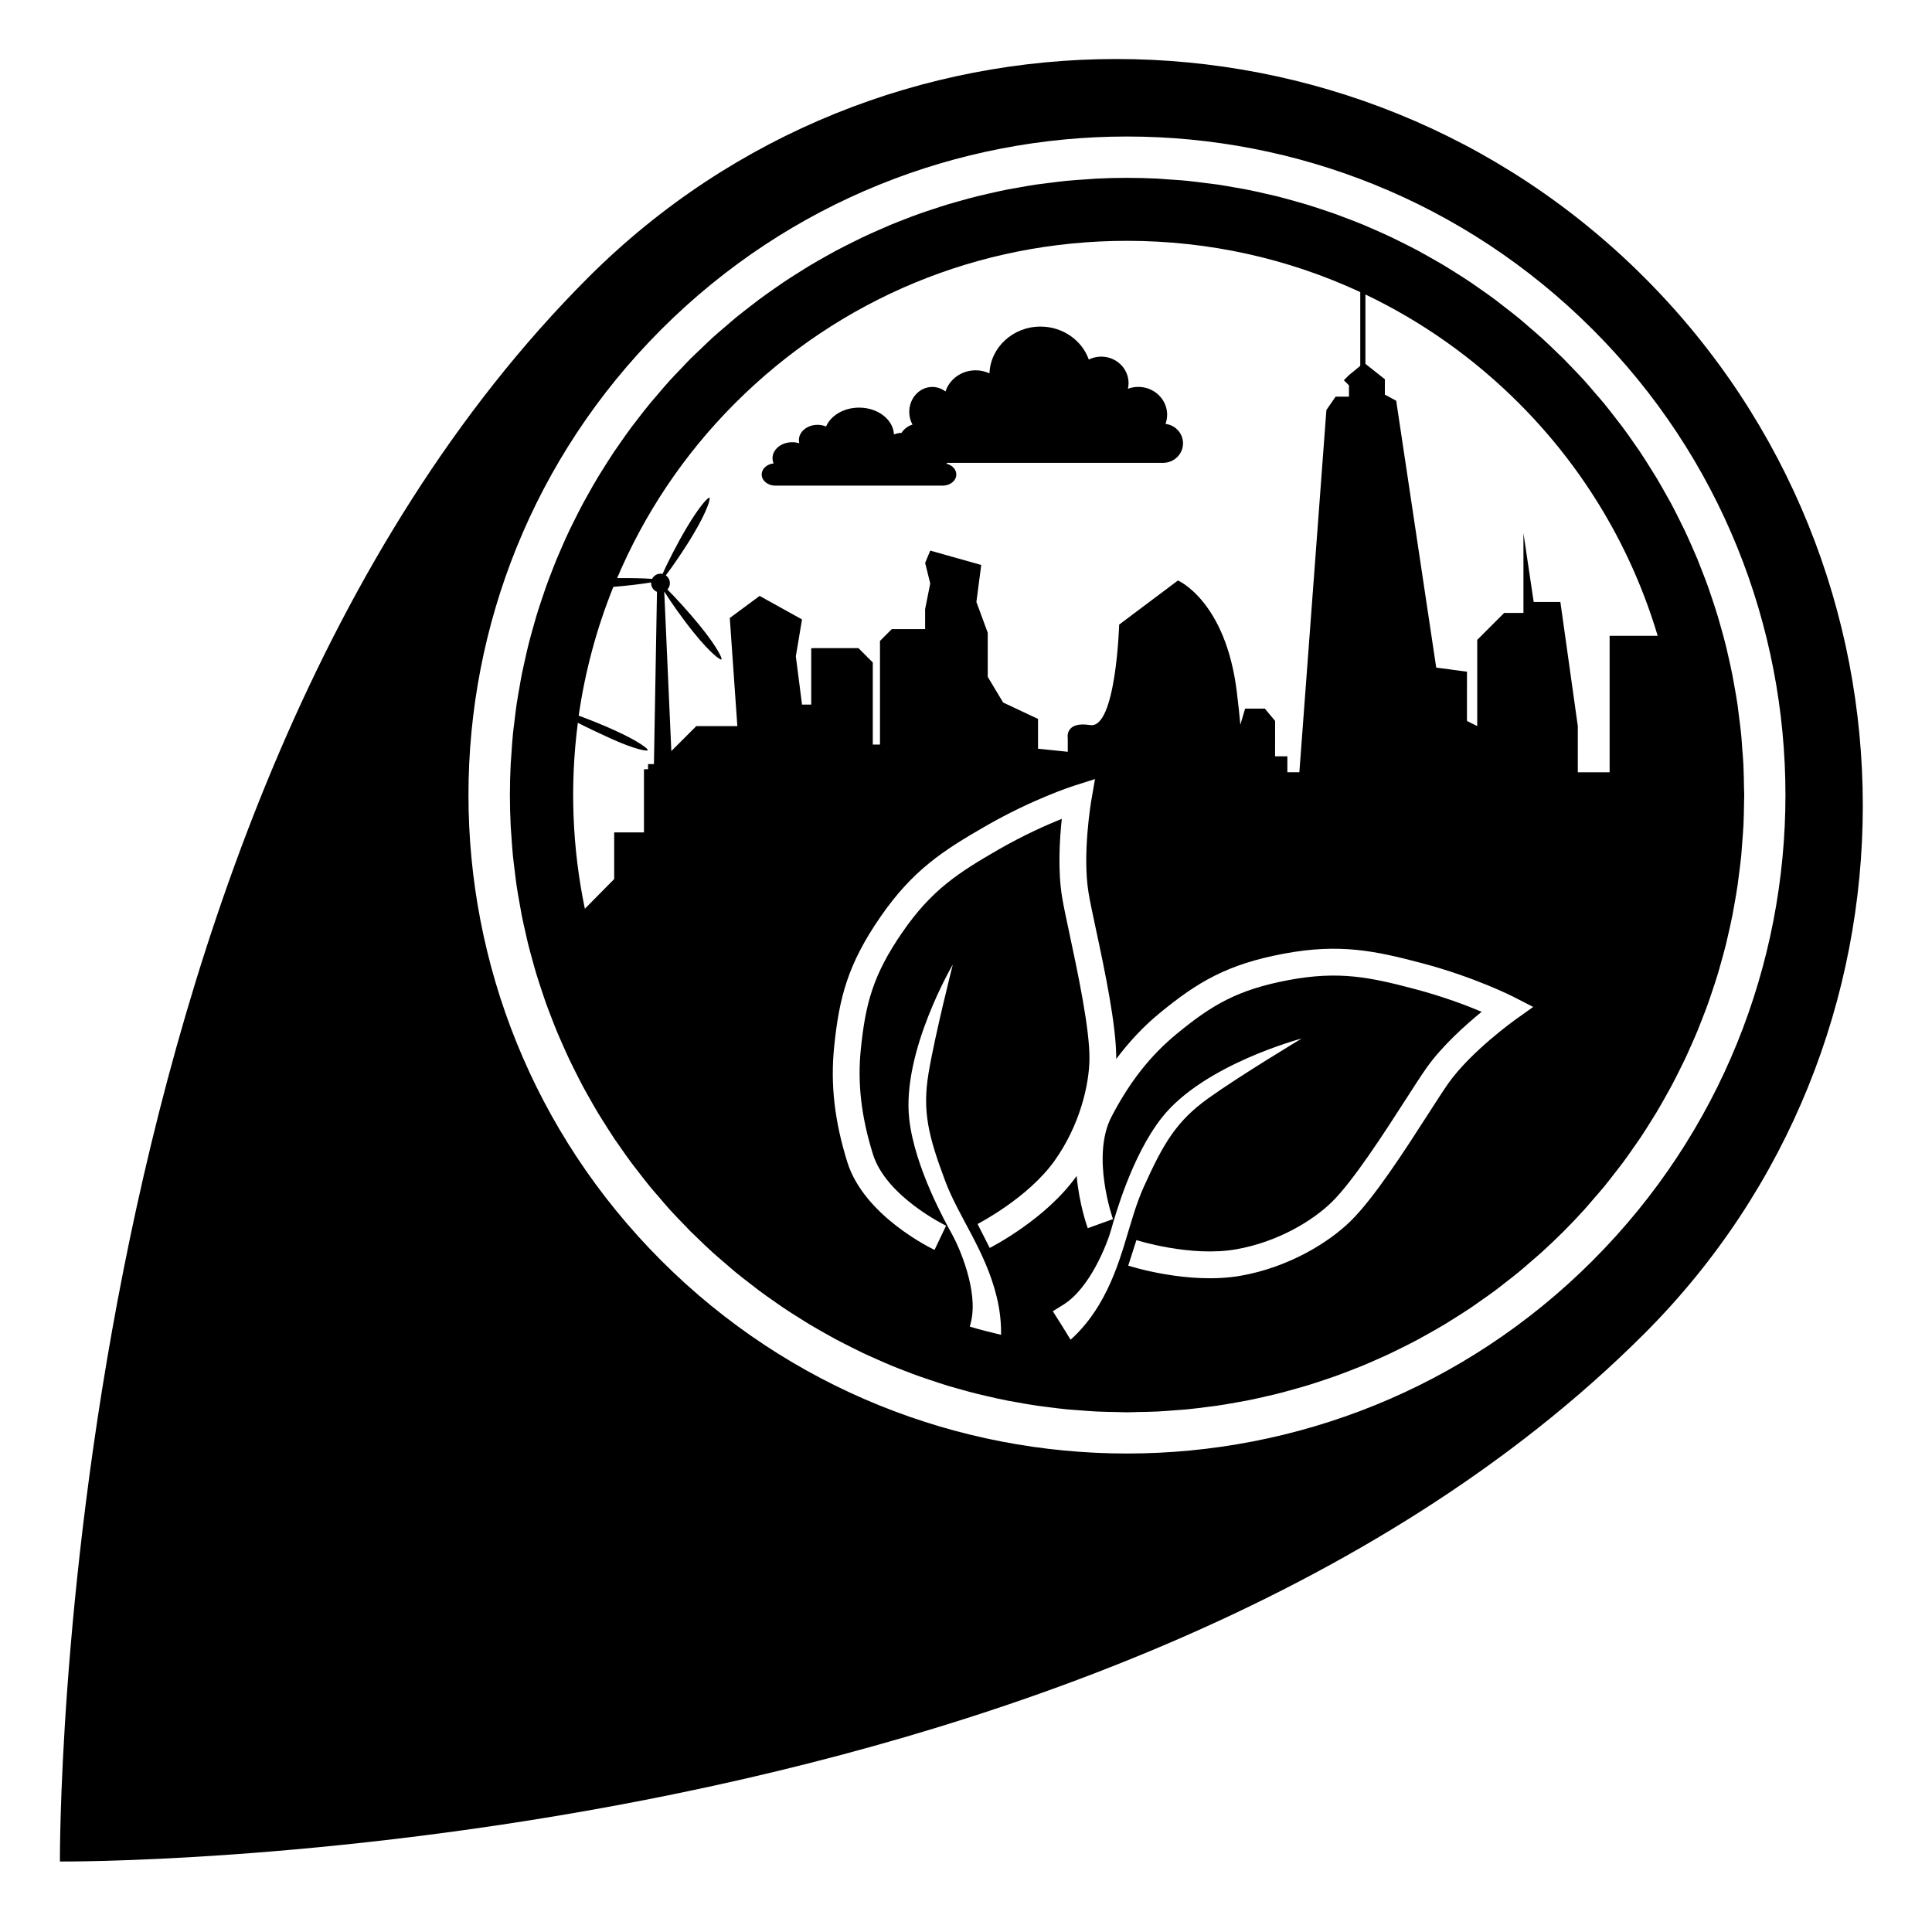<?xml version="1.0" encoding="UTF-8"?>
<!-- Uploaded to: ICON Repo, www.iconrepo.com, Generator: ICON Repo Mixer Tools -->
<svg fill="#000000" width="800px" height="800px" version="1.1" viewBox="144 144 512 512" xmlns="http://www.w3.org/2000/svg">
 <g>
  <path d="m628.75 362.43h0.07c-0.023-0.195-0.047-0.398-0.07-0.594z"/>
  <path d="m450.84 191.35c-2.719-0.133-5.453-0.211-8.176-0.211-2.719 0-5.441 0.074-8.168 0.211 2.711-0.133 5.43-0.207 8.168-0.207 2.742 0 5.469 0.074 8.176 0.207z"/>
  <path d="m579.8 217.56c-77.18-77.203-202.68-77.234-279.89-0.051-141.78 141.72-140.03 419.81-140.03 419.81s277.63 2.312 419.87-139.87c77.199-77.176 77.223-202.68 0.047-279.89zm-13.75 260.53c-68.145 68.141-178.64 68.145-246.79 0-68.148-68.148-68.148-178.65-0.004-246.8 68.156-68.148 178.64-68.148 246.8 0 68.148 68.145 68.148 178.64-0.012 246.8z"/>
  <path d="m606.18 353.04c-0.023-2.137-0.059-4.273-0.16-6.394-0.07-1.43-0.195-2.863-0.312-4.293-0.09-1.223-0.156-2.453-0.277-3.672-0.168-1.688-0.387-3.371-0.609-5.055-0.117-0.941-0.215-1.891-0.352-2.828-0.262-1.785-0.578-3.551-0.902-5.324-0.086-0.48-0.168-0.953-0.258-1.438-0.066-0.359-0.117-0.727-0.195-1.082-0.344-1.773-0.746-3.535-1.152-5.301-0.191-0.832-0.367-1.672-0.574-2.5-0.418-1.684-0.887-3.359-1.359-5.027-0.258-0.918-0.508-1.84-0.781-2.746-0.465-1.543-0.969-3.066-1.48-4.594-0.344-1.039-0.68-2.074-1.047-3.102-0.484-1.355-1.004-2.699-1.531-4.047-0.457-1.195-0.918-2.387-1.395-3.562-0.484-1.152-0.992-2.297-1.496-3.441-0.59-1.34-1.18-2.68-1.809-4-0.465-0.969-0.945-1.926-1.426-2.887-0.73-1.457-1.457-2.91-2.223-4.348-0.438-0.816-0.91-1.617-1.367-2.43-0.852-1.531-1.719-3.066-2.625-4.57-0.43-0.715-0.887-1.422-1.328-2.125-0.961-1.551-1.941-3.098-2.957-4.621-0.457-0.68-0.945-1.352-1.41-2.023-1.043-1.508-2.086-3.004-3.184-4.469-0.539-0.73-1.113-1.441-1.672-2.168-1.059-1.371-2.117-2.75-3.219-4.09-0.734-0.902-1.527-1.785-2.293-2.672-0.969-1.133-1.926-2.277-2.918-3.375-1.367-1.496-2.781-2.957-4.203-4.418-0.457-0.465-0.875-0.945-1.34-1.402-0.473-0.48-0.969-0.91-1.449-1.379-1.445-1.406-2.887-2.812-4.375-4.152-1.102-1.004-2.246-1.961-3.379-2.934-0.887-0.762-1.762-1.547-2.66-2.281-1.344-1.109-2.731-2.168-4.109-3.231-0.711-0.551-1.414-1.125-2.141-1.664-1.484-1.102-3.004-2.16-4.519-3.215-0.656-0.453-1.305-0.926-1.965-1.367-1.543-1.039-3.113-2.031-4.695-3.012-0.68-0.422-1.359-0.863-2.039-1.273-1.543-0.926-3.102-1.812-4.68-2.691-0.77-0.43-1.531-0.871-2.309-1.289-1.484-0.797-2.992-1.559-4.504-2.309-0.906-0.449-1.805-0.91-2.727-1.344-1.371-0.656-2.777-1.27-4.176-1.891-1.09-0.48-2.168-0.961-3.254-1.414-1.25-0.52-2.523-1.004-3.789-1.492-1.258-0.488-2.523-0.973-3.793-1.43-1.129-0.402-2.273-0.77-3.41-1.152-1.422-0.473-2.84-0.945-4.281-1.379-1.027-0.312-2.07-0.59-3.102-0.883-1.551-0.434-3.094-0.867-4.648-1.258-0.992-0.246-1.996-0.457-2.992-0.684-1.598-0.367-3.195-0.734-4.797-1.047-1.047-0.211-2.109-0.379-3.164-0.562-1.551-0.277-3.109-0.559-4.672-0.789-1.23-0.18-2.484-0.316-3.723-0.473-1.387-0.172-2.777-0.363-4.16-0.5-1.703-0.168-3.426-0.277-5.144-0.395-0.941-0.066-1.867-0.156-2.816-0.207-2.707-0.133-5.43-0.207-8.176-0.207-2.734 0-5.457 0.074-8.168 0.207-0.988 0.051-1.984 0.145-2.973 0.211-1.664 0.109-3.332 0.215-4.973 0.379-1.461 0.141-2.906 0.344-4.359 0.523-1.176 0.145-2.352 0.277-3.512 0.441-1.617 0.238-3.231 0.527-4.836 0.82-1.004 0.176-2.012 0.336-3.004 0.535-1.652 0.324-3.289 0.699-4.934 1.078-0.945 0.215-1.91 0.422-2.856 0.66-1.586 0.395-3.168 0.836-4.75 1.281-1.008 0.281-2.016 0.555-3.012 0.855-1.457 0.438-2.902 0.922-4.344 1.402-1.125 0.371-2.246 0.734-3.359 1.133-1.281 0.457-2.543 0.945-3.82 1.441-1.258 0.488-2.527 0.973-3.777 1.492-1.082 0.449-2.156 0.934-3.231 1.406-1.41 0.625-2.828 1.246-4.211 1.906-0.898 0.422-1.777 0.875-2.664 1.32-1.531 0.762-3.059 1.527-4.566 2.332-0.746 0.402-1.48 0.828-2.223 1.238-1.602 0.898-3.203 1.797-4.777 2.746-0.641 0.383-1.266 0.797-1.898 1.188-1.633 1.012-3.25 2.035-4.836 3.102-0.598 0.402-1.188 0.832-1.785 1.238-1.586 1.094-3.168 2.203-4.715 3.352-0.629 0.469-1.246 0.969-1.875 1.449-1.473 1.133-2.941 2.262-4.375 3.441-0.762 0.625-1.496 1.289-2.254 1.934-1.273 1.09-2.555 2.16-3.793 3.285-1.102 1.008-2.176 2.062-3.258 3.102-0.84 0.805-1.699 1.57-2.523 2.402-0.848 0.848-1.637 1.727-2.465 2.586-1.02 1.059-2.051 2.109-3.031 3.195-1.148 1.266-2.254 2.574-3.359 3.879-0.613 0.719-1.254 1.43-1.855 2.16-1.211 1.473-2.371 2.977-3.527 4.488-0.449 0.586-0.918 1.16-1.355 1.75-1.18 1.586-2.312 3.211-3.441 4.84-0.379 0.551-0.77 1.09-1.145 1.641-1.102 1.637-2.156 3.316-3.199 4.992-0.363 0.578-0.734 1.152-1.082 1.734-0.988 1.633-1.926 3.293-2.852 4.961-0.379 0.676-0.762 1.344-1.125 2.019-0.852 1.578-1.656 3.18-2.453 4.781-0.402 0.812-0.816 1.617-1.203 2.434-0.707 1.477-1.367 2.977-2.019 4.481-0.434 0.984-0.871 1.961-1.281 2.949-0.559 1.344-1.082 2.715-1.605 4.082-0.449 1.168-0.906 2.336-1.324 3.512-0.434 1.219-0.836 2.449-1.246 3.68-0.441 1.336-0.891 2.672-1.293 4.016-0.336 1.117-0.645 2.254-0.961 3.375-0.406 1.461-0.816 2.922-1.18 4.387-0.273 1.078-0.508 2.176-0.754 3.266-0.344 1.512-0.691 3.019-0.992 4.535-0.227 1.137-0.414 2.289-0.613 3.43-0.258 1.473-0.523 2.938-0.746 4.41-0.195 1.336-0.348 2.691-0.516 4.035-0.074 0.637-0.16 1.273-0.23 1.91 0 0.004-0.004 0.004-0.016 0.012-0.07 0.645-0.152 1.285-0.215 1.934-0.18 1.859-0.301 3.723-0.422 5.582-0.051 0.797-0.133 1.586-0.172 2.383-0.137 2.719-0.211 5.457-0.211 8.211 0 2.75 0.074 5.481 0.211 8.203 0.039 0.848 0.125 1.688 0.18 2.535 0.121 1.812 0.238 3.621 0.414 5.422 0.137 1.344 0.316 2.68 0.484 4.027 0.156 1.285 0.301 2.574 0.488 3.856 0.227 1.531 0.504 3.059 0.777 4.59 0.191 1.078 0.367 2.16 0.578 3.238 0.312 1.586 0.676 3.164 1.043 4.742 0.227 1.012 0.441 2.035 0.695 3.039 0.371 1.496 0.789 2.977 1.203 4.465v0.004c0.012 0.047 0.031 0.102 0.039 0.152 0.293 1.047 0.574 2.102 0.891 3.133 0.43 1.426 0.902 2.84 1.371 4.258 0.387 1.148 0.754 2.293 1.164 3.438 0.449 1.258 0.941 2.519 1.426 3.773 0.488 1.273 0.977 2.551 1.5 3.809 0.449 1.09 0.934 2.156 1.406 3.238 0.621 1.402 1.234 2.805 1.895 4.188 0.434 0.91 0.898 1.82 1.344 2.727 0.75 1.508 1.508 3.019 2.301 4.5 0.418 0.777 0.863 1.547 1.293 2.316 0.871 1.57 1.758 3.129 2.68 4.664 0.418 0.695 0.863 1.375 1.289 2.066 0.984 1.57 1.969 3.133 2.992 4.672 0.453 0.676 0.934 1.328 1.391 1.996 1.047 1.512 2.102 3.019 3.195 4.492 0.543 0.734 1.129 1.445 1.684 2.172 1.059 1.371 2.106 2.746 3.203 4.086 0.746 0.91 1.547 1.793 2.312 2.691 0.961 1.129 1.91 2.258 2.902 3.359 1.359 1.492 2.777 2.953 4.203 4.414 0.453 0.469 0.875 0.945 1.336 1.406 0.469 0.469 0.957 0.898 1.43 1.359 1.449 1.414 2.906 2.832 4.394 4.172 1.094 0.992 2.227 1.941 3.344 2.902 0.902 0.77 1.793 1.57 2.707 2.324 1.324 1.09 2.684 2.133 4.039 3.176 0.742 0.574 1.473 1.164 2.223 1.719 1.445 1.082 2.926 2.109 4.41 3.141 0.695 0.488 1.379 0.984 2.086 1.449 1.492 1.008 3.012 1.965 4.539 2.91 0.742 0.457 1.473 0.941 2.215 1.387 1.465 0.883 2.961 1.727 4.465 2.57 0.848 0.473 1.691 0.957 2.543 1.414 1.391 0.746 2.805 1.449 4.223 2.168 1.008 0.5 2.012 1.012 3.027 1.496 1.27 0.605 2.559 1.164 3.848 1.738 1.195 0.527 2.394 1.066 3.598 1.562 1.117 0.473 2.262 0.906 3.391 1.344 1.402 0.539 2.805 1.09 4.223 1.586 0.961 0.344 1.934 0.66 2.906 0.984 1.594 0.535 3.188 1.066 4.797 1.559 0.836 0.246 1.676 0.469 2.516 0.711 1.754 0.492 3.496 0.984 5.254 1.414 0.746 0.18 1.508 0.348 2.254 0.52 1.848 0.438 3.691 0.855 5.547 1.215 0.734 0.145 1.484 0.262 2.227 0.395 1.863 0.344 3.734 0.68 5.606 0.953 0.816 0.117 1.648 0.203 2.469 0.316 1.797 0.238 3.606 0.473 5.406 0.645 1.043 0.105 2.09 0.156 3.141 0.238 1.605 0.125 3.215 0.273 4.82 0.344 1.719 0.09 3.445 0.105 5.168 0.133 0.945 0.016 1.883 0.074 2.832 0.074 0.953 0 1.891-0.059 2.836-0.074 1.723-0.031 3.449-0.047 5.16-0.133 1.617-0.074 3.231-0.215 4.84-0.344 1.039-0.086 2.09-0.133 3.117-0.238 1.812-0.172 3.633-0.414 5.441-0.648 0.816-0.105 1.629-0.191 2.434-0.312 1.895-0.277 3.777-0.609 5.656-0.953 0.727-0.137 1.445-0.246 2.168-0.387 1.883-0.367 3.754-0.789 5.621-1.23 0.719-0.168 1.445-0.324 2.172-0.504 1.789-0.441 3.578-0.938 5.356-1.445 0.801-0.227 1.605-0.438 2.41-0.684 1.641-0.492 3.285-1.031 4.918-1.578 0.926-0.316 1.859-0.621 2.781-0.945 1.461-0.523 2.918-1.082 4.363-1.641 1.09-0.422 2.172-0.836 3.246-1.281 1.266-0.523 2.508-1.082 3.769-1.637 1.223-0.539 2.453-1.082 3.672-1.664 1.078-0.508 2.144-1.055 3.223-1.582 1.352-0.68 2.691-1.352 4.019-2.066 0.934-0.5 1.848-1.027 2.777-1.547 1.414-0.797 2.836-1.594 4.231-2.43 0.84-0.508 1.668-1.039 2.5-1.562 1.426-0.898 2.856-1.793 4.258-2.731 0.816-0.543 1.613-1.129 2.418-1.688 1.367-0.953 2.734-1.91 4.082-2.902 0.898-0.664 1.773-1.367 2.656-2.055 1.203-0.938 2.422-1.863 3.602-2.836 1.148-0.938 2.254-1.918 3.371-2.887 0.898-0.777 1.805-1.535 2.684-2.332 1.996-1.805 3.953-3.664 5.879-5.582 1.93-1.93 3.789-3.891 5.598-5.891 0.766-0.848 1.492-1.727 2.242-2.594 0.996-1.148 2.012-2.293 2.977-3.465 0.945-1.148 1.844-2.328 2.754-3.508 0.719-0.922 1.449-1.828 2.141-2.762 0.973-1.309 1.906-2.641 2.836-3.981 0.586-0.84 1.184-1.672 1.758-2.523 0.922-1.367 1.793-2.769 2.672-4.16 0.539-0.867 1.094-1.727 1.617-2.602 0.828-1.367 1.602-2.754 2.387-4.141 0.527-0.953 1.074-1.895 1.582-2.852 0.707-1.305 1.367-2.629 2.031-3.961 0.543-1.09 1.098-2.18 1.621-3.285 0.562-1.184 1.094-2.398 1.629-3.606 0.57-1.273 1.137-2.551 1.668-3.836 0.434-1.055 0.84-2.121 1.254-3.184 0.57-1.461 1.145-2.926 1.664-4.41 0.324-0.91 0.629-1.832 0.934-2.754 0.555-1.641 1.098-3.281 1.598-4.934 0.238-0.801 0.453-1.605 0.684-2.41 0.504-1.785 0.992-3.559 1.441-5.344 0.18-0.734 0.332-1.473 0.508-2.207 0.434-1.855 0.852-3.715 1.219-5.582 0.145-0.734 0.266-1.48 0.398-2.227 0.336-1.863 0.672-3.723 0.941-5.594 0.125-0.848 0.215-1.707 0.328-2.559 0.23-1.77 0.465-3.543 0.641-5.316 0.105-1.125 0.168-2.262 0.258-3.394 0.117-1.516 0.25-3.031 0.324-4.555 0.102-2.051 0.133-4.109 0.16-6.184 0-0.621 0.047-1.23 0.047-1.844-0.008-0.578-0.047-1.121-0.051-1.676zm-288.88-6.551h-1.559v1.367h-1.082l-0.004 16.738h-7.891v12.367l-7.769 7.863c-3.375-16.219-3.996-32.883-1.859-49.273 2.606 1.328 5.754 2.816 8.652 4.133 6.57 2.984 9.73 3.449 9.879 3.125 0.145-0.332-2.312-2.332-8.879-5.316-3.133-1.422-6.609-2.805-9.426-3.836 1.668-11.629 4.727-23.094 9.184-34.129 3.805-0.309 7.598-0.777 10.016-1.176 0 0.059-0.016 0.109-0.016 0.18 0 1.043 0.641 1.945 1.559 2.309zm41.684-30.73v14.965h-2.438l-1.641-12.785 1.637-9.785-11.23-6.231-7.91 5.856 2.004 28.656-10.883-0.004-6.613 6.613-1.875-42.219c0.016 0 0.02-0.012 0.031-0.02 1.672 2.66 4.727 7.043 7.699 10.734 4.527 5.617 7.141 7.453 7.422 7.215 0.281-0.23-1.02-3.113-5.543-8.73-2.957-3.668-6.551-7.578-8.777-9.801 0.414-0.441 0.664-1.031 0.664-1.684-0.004-0.855-0.434-1.613-1.09-2.062 1.891-2.481 4.984-6.953 7.418-11.09 3.672-6.207 4.465-9.305 4.152-9.488-0.316-0.188-2.559 2.047-6.223 8.262-2.473 4.188-4.953 9.113-6.211 11.934-0.172-0.035-0.352-0.07-0.539-0.066-0.969 0-1.797 0.562-2.211 1.371-2.195-0.152-5.684-0.242-9.281-0.191 7.144-16.852 17.539-32.641 31.262-46.367 27.738-27.738 64.625-43.023 103.86-43.023 21.711 0 42.691 4.699 61.816 13.582v19.559l-2.992 2.445-1.355 1.359 1.355 1.359v2.992h-3.543l-2.438 3.535-7.164 95.996h-3.18v-4.211h-3.258l0.012-9.383-2.727-3.266h-5.219l-1.266 4.258c-0.211-2.336-0.504-5.164-0.934-8.66-2.941-24.098-15.598-29.559-15.598-29.559l-15.586 11.699s-0.832 27.719-7.684 26.625c-6.852-1.082-5.934 3.535-5.934 3.535v3.543l-7.883-0.816v-7.891l-9.246-4.352-4.082-6.797v-11.695l-3.004-8.156 1.285-9.801-13.516-3.805-1.355 3.266 1.355 5.438-1.359 6.801 0.004 5.301h-8.836l-3.129 3.129v27.469h-1.906v-21.754l-3.809-3.812-12.512 0.012zm42.035 179.82c0.117-0.465 0.223-0.891 0.332-1.387 1.914-8.191-3.148-19.672-4.977-22.973-1.82-3.309-9.941-17.793-11.41-30.586-2.055-17.898 11.539-41.02 11.539-41.02s-4.727 18.617-6.422 28.758c-1.688 10.125-0.059 16.691 4.41 28.605 3.566 9.531 10.617 18.391 13.617 30.586 0.945 3.856 1.234 7.246 1.184 10.176-2.789-0.652-5.539-1.355-8.273-2.16zm34.223-5.766c-2.438 4.055-5.082 7.039-7.523 9.227-1.562-2.578-3.129-5.082-4.715-7.547 0.871-0.527 1.805-1.109 2.797-1.734 7.125-4.449 11.613-16.176 12.641-19.801 1.031-3.648 5.477-19.633 13.441-29.754 11.145-14.16 37.082-20.988 37.082-20.988s-16.469 9.891-24.816 15.887c-8.332 5.996-11.789 11.809-17.027 23.41-4.188 9.27-5.406 20.535-11.879 31.301zm110.3-75.566c-0.105 0.082-11.68 8.352-17.688 16.801-1.273 1.809-3.148 4.727-5.356 8.152-6.062 9.438-14.363 22.348-20.641 28.469-5.633 5.516-16.258 12.195-29.145 14.43-13.719 2.379-29.086-2.488-29.719-2.699l2.172-6.762c0.141 0.055 14.367 4.543 26.348 2.453 11.273-1.953 20.516-7.734 25.391-12.496 5.699-5.562 14.082-18.602 19.629-27.227 2.277-3.543 4.223-6.555 5.543-8.418 4.121-5.812 10.312-11.332 14.582-14.812-4.074-1.719-10.273-4.062-17.609-6.004-11.949-3.164-20.168-4.906-33.5-2.414-13.602 2.551-20.418 6.621-29.703 14.258-6.977 5.734-12.473 12.715-17.297 21.984-5.453 10.504 0.336 26.949 0.406 27.109l-6.691 2.414c-0.168-0.434-2.266-6.383-2.941-13.855-0.016 0.02-0.023 0.039-0.039 0.059-8.066 11.352-22.395 18.723-23 19.027l-3.219-6.344c0.125-0.066 13.395-6.891 20.43-16.801 6.641-9.34 9.113-19.957 9.219-26.766 0.125-7.965-3.109-23.125-5.25-33.156-0.883-4.121-1.629-7.617-1.996-9.871-1.164-7.031-0.672-15.316-0.082-20.781-4.106 1.652-10.168 4.352-16.75 8.133-10.699 6.168-17.766 10.715-25.469 21.887-7.871 11.391-9.824 19.086-11.043 31.039-0.918 8.984 0.105 17.816 3.203 27.801 3.523 11.297 19.23 18.879 19.391 18.969l-3.059 6.41c-0.754-0.359-18.668-8.977-23.113-23.266-3.406-10.922-4.508-20.652-3.481-30.637 1.32-12.902 3.566-21.758 12.258-34.352 8.543-12.363 16.547-17.527 27.781-24 12.57-7.238 23.07-10.602 23.512-10.75l5.566-1.77-0.992 5.762c-0.023 0.137-2.414 14.168-0.711 24.395 0.352 2.188 1.082 5.562 1.93 9.559 2.324 10.848 5.465 25.652 5.402 34.461 3.438-4.57 7.188-8.605 11.516-12.156 10.031-8.238 17.875-12.938 32.91-15.75 14.766-2.754 24.082-0.789 36.613 2.523 14.027 3.723 23.852 8.727 24.262 8.926l5.199 2.672zm25.023-101.75v36.168h-8.43v-12.242l-4.621-32.902h-7.074l-2.711-18.234v21.148h-5.106l-7.144 7.141v22.848l-2.719-1.355 0.004-13.059-8.152-1.09-10.602-70.711-3.008-1.629v-1.449l0.008-2.621-5.16-4.086v-18.379c14.898 7.109 28.641 16.781 40.664 28.805 17.793 17.801 30.051 39.07 36.789 61.652z"/>
  <path d="m397.43 269.74c0-1.352-1.094-2.484-2.586-2.84 0.051-0.074 0.07-0.16 0.117-0.242h57.27c2.922 0 5.281-2.312 5.281-5.176-0.004-2.656-2.023-4.828-4.644-5.144 0.281-0.754 0.438-1.57 0.438-2.418 0-4.086-3.426-7.391-7.648-7.391-0.969 0-1.883 0.18-2.75 0.5 0.105-0.473 0.172-0.969 0.172-1.48 0-3.894-3.246-7.039-7.238-7.039-1.184-0.004-2.309 0.277-3.301 0.766-1.812-5.066-6.856-8.727-12.809-8.727-7.301 0-13.238 5.512-13.516 12.391-1.113-0.516-2.344-0.805-3.652-0.805-3.769 0-6.949 2.367-7.996 5.606-0.992-0.75-2.203-1.199-3.5-1.199-3.371 0-6.109 2.969-6.109 6.613 0 1.23 0.316 2.379 0.855 3.367-1.223 0.352-2.215 1.152-2.898 2.18-0.711 0.051-1.395 0.176-2.012 0.418-0.191-3.934-4.238-7.094-9.234-7.094-4.07 0-7.516 2.098-8.75 4.996-0.68-0.273-1.445-0.441-2.258-0.441-2.731 0-4.949 1.805-4.949 4.039 0 0.293 0.035 0.578 0.109 0.848-0.586-0.176-1.215-0.281-1.875-0.277-2.887-0.004-5.223 1.895-5.223 4.227 0 0.488 0.105 0.953 0.293 1.391-1.785 0.18-3.164 1.422-3.164 2.938 0 1.621 1.617 2.953 3.613 2.949h44.344c2.004 0.004 3.621-1.324 3.621-2.953z"/>
 </g>
</svg>